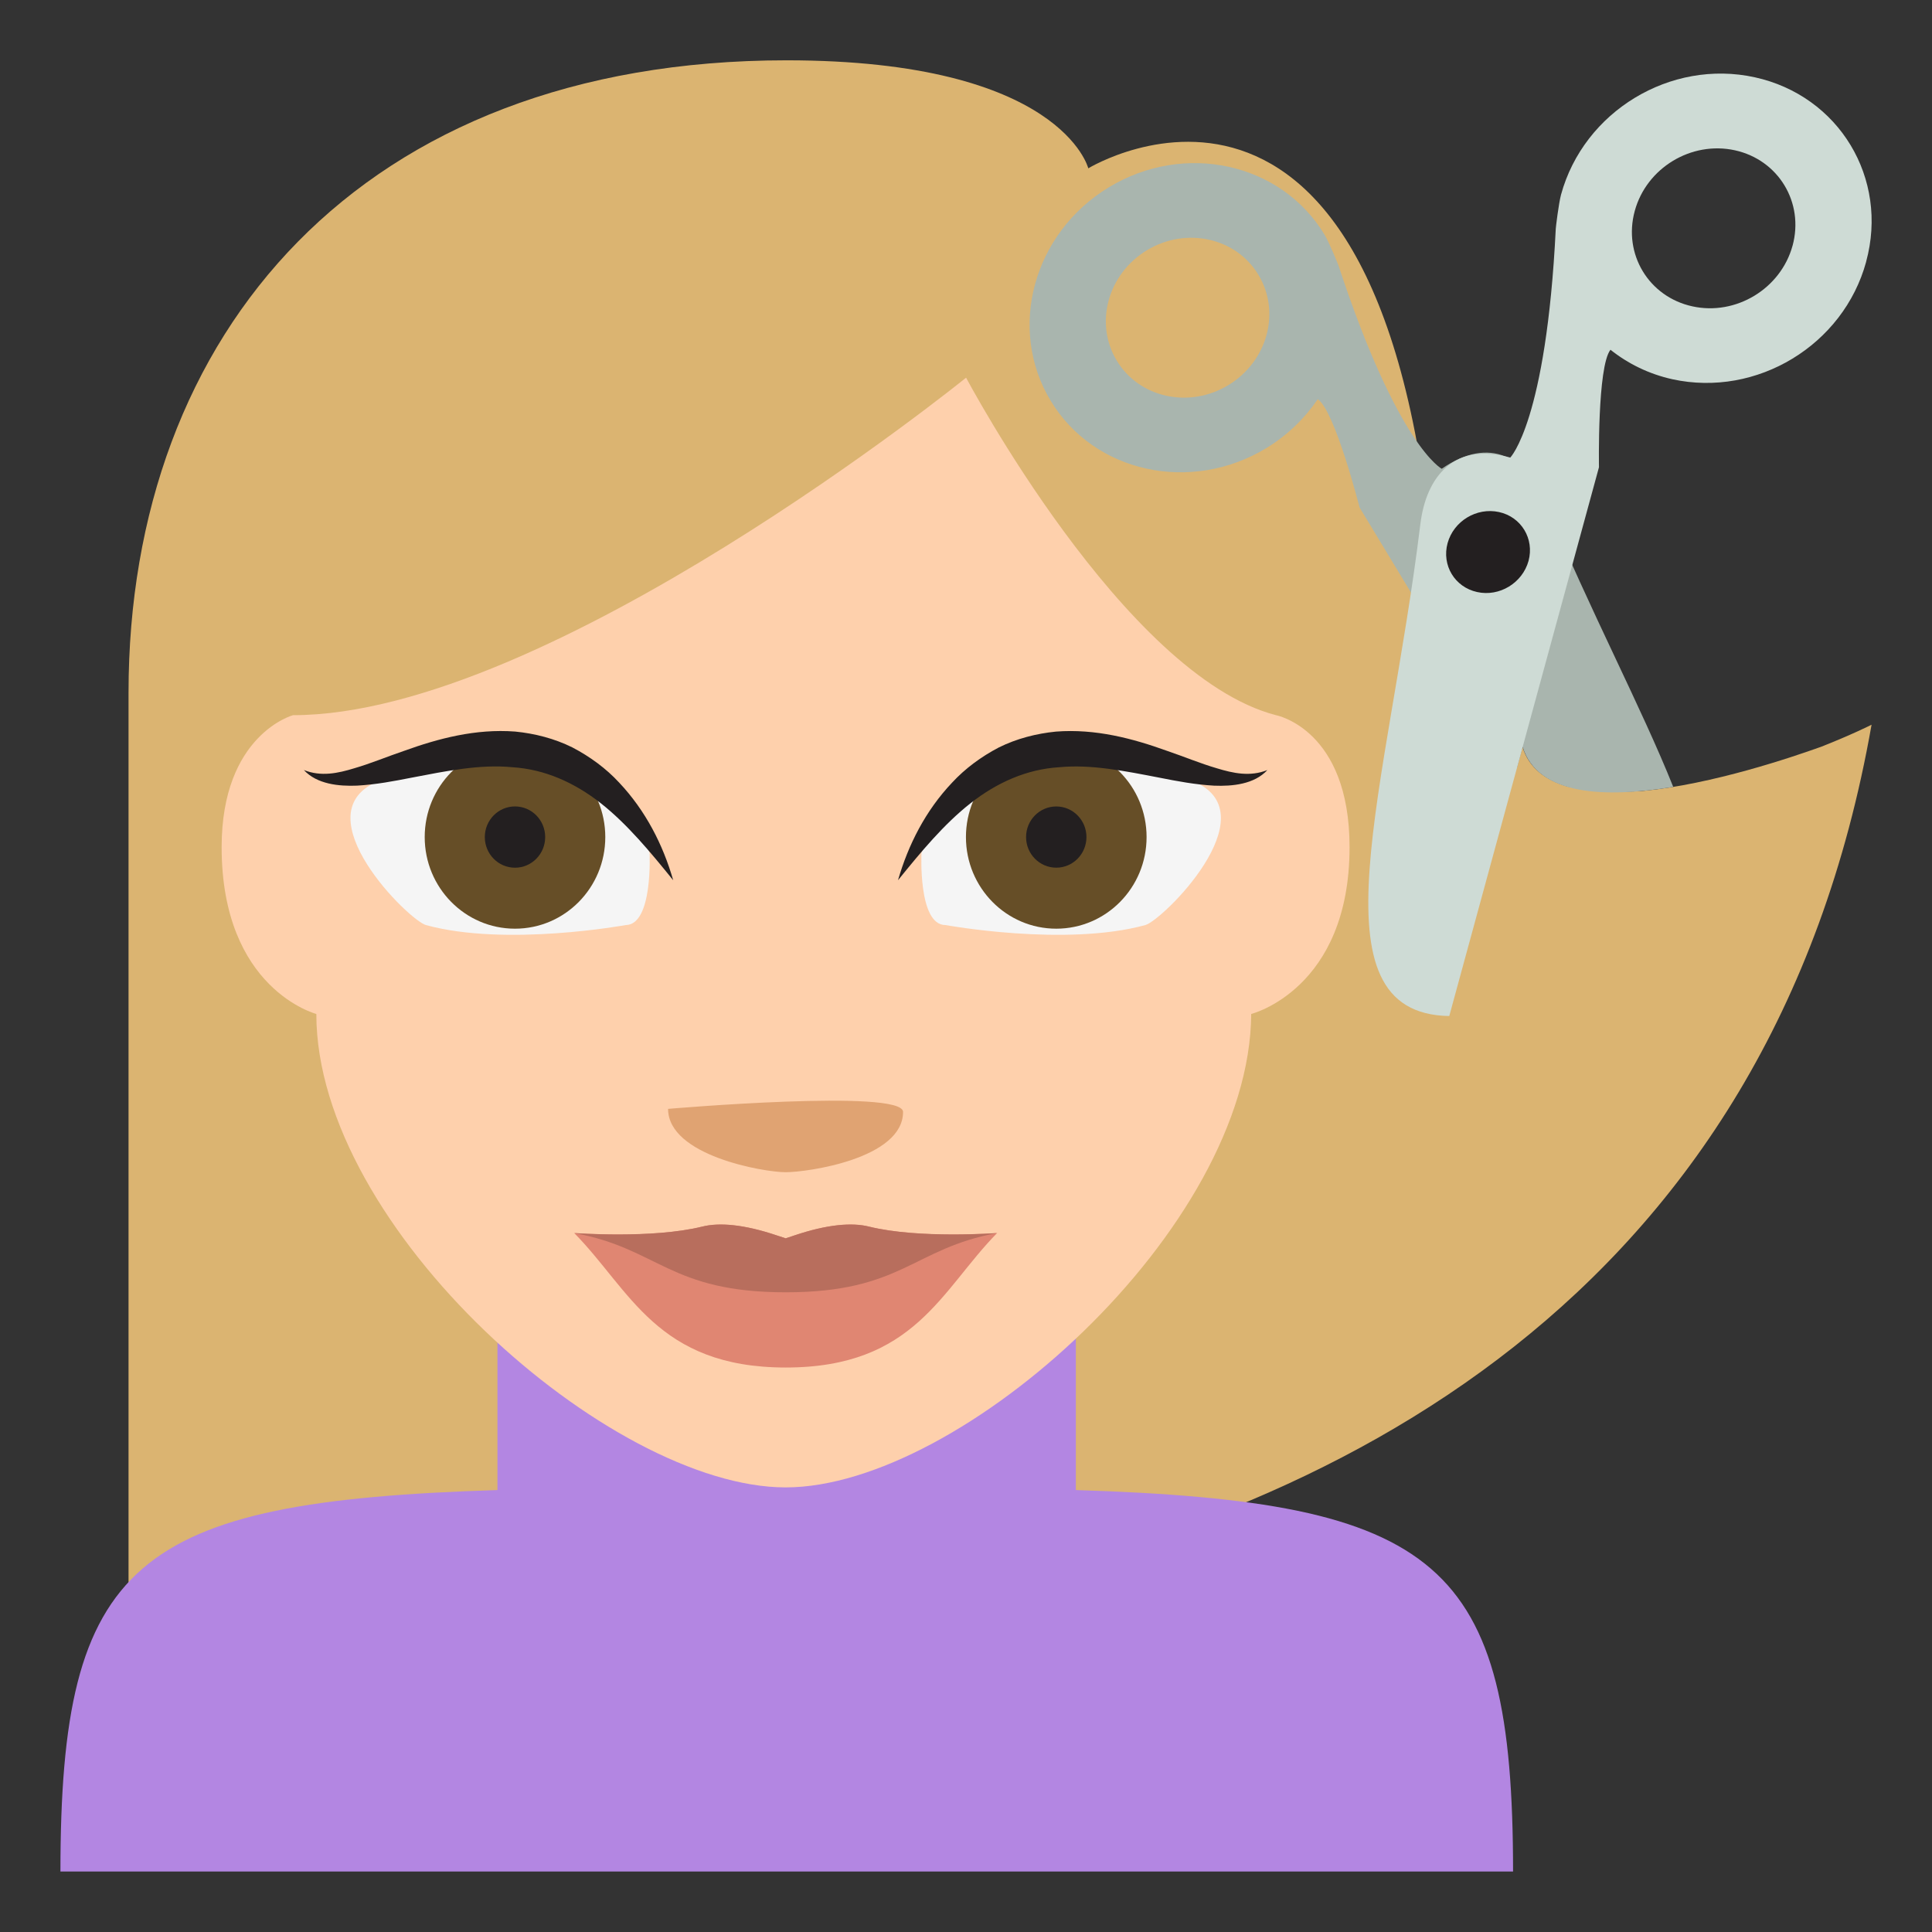 <svg xmlns="http://www.w3.org/2000/svg" viewBox="0 0 64 64" enable-background="new 0 0 64 64"><rect x="0" y="0" width="64" height="64" fill="#333333" stroke="none"/><path fill="#dbb471" d="m60.31 24.744c-.934.333-3.564 1.234-5.891 1.457-.85.057-1.693.022-2.484-.142-.73-.212-1.285-.614-1.5-1.315l-.188.69c-1.447-.83-2.486-2.403-2.654-5.148-1.283-20.985-11.542-14.71-11.542-14.71s-.887-3.578-9.996-3.578c-14.1 0-21.797 9.04-21.797 20.946v30.333c0 0 51.06 8.721 57.74-29.27 0 .001-.656.332-1.688.738"/><path fill="#a9b5ae" d="m50.44 24.744c.498 1.615 2.734 1.694 4.988 1.323-1.047-2.622-2.76-5.846-4.24-9.424-.615-1.484-1.826-2.227-3.428-1.115 0 0-1.451-.743-3.422-6.738-.018-.047-.305-.757-.461-1.017-1.441-2.385-4.645-3.087-7.148-1.567-2.502 1.518-3.367 4.683-1.924 7.07 1.438 2.385 4.641 3.086 7.145 1.568.703-.429 1.273-.989 1.703-1.62.57.385 1.385 3.588 1.385 3.588l5.213 8.626.189-.693m-9.75-11.987c-1.295.785-2.951.423-3.695-.81-.748-1.235-.301-2.872.996-3.657 1.295-.785 2.953-.422 3.695.812.749 1.232.299 2.872-.996 3.655"/><path fill="#b386e2" d="m35.639 49.36v-6.969h-19.16v6.969c-12.05.378-14.477 2.351-14.477 12.637h48.12c0-10.285-2.437-12.259-14.478-12.637"/><path fill="#fed0ac" d="m10.479 33.589c0 0-3.137-.814-3.137-5.526 0-3.732 2.365-4.372 2.365-4.372 8.48 0 22.296-11.18 22.296-11.18s5.225 9.87 10.264 11.18c0 0 2.439.457 2.439 4.372 0 4.712-3.258 5.526-3.258 5.526-.041 7.107-9.615 15.683-15.424 15.683-5.813-.001-15.545-8.576-15.545-15.683"/><path fill="#e0a372" d="m29.915 36.833c0 1.549-3.164 1.998-3.89 1.998-.728 0-3.894-.549-3.894-2.098 0 0 7.784-.672 7.784.1"/><path fill="#f5f5f5" d="m20.723 30.644c.916 0 .794-2.399.794-2.399-2.81-6.366-9.06-2.336-9.06-2.336-2.433 1.101 1.091 4.582 1.653 4.735 2.65.727 6.617 0 6.617 0"/><ellipse fill="#664e27" cx="17.06" cy="27.729" rx="2.991" ry="3.035"/><g fill="#231f20"><ellipse cx="17.06" cy="27.729" rx="1" ry="1.015"/><path d="m22.301 29.16c-.766-.947-1.521-1.858-2.399-2.552-.879-.69-1.866-1.127-2.932-1.193-1.064-.104-2.182.125-3.34.347-.579.114-1.176.228-1.8.263-.603.025-1.332-.046-1.764-.517.569.229 1.131.107 1.673-.059.548-.159 1.089-.387 1.656-.579 1.12-.404 2.358-.736 3.671-.636.65.064 1.302.231 1.894.525.586.306 1.117.696 1.551 1.166.877.931 1.452 2.059 1.79 3.235"/></g><path fill="#f5f5f5" d="m31.32 30.644c-.916 0-.794-2.399-.794-2.399 2.809-6.366 9.07-2.336 9.07-2.336 2.434 1.101-1.09 4.582-1.656 4.735-2.649.727-6.617 0-6.617 0"/><ellipse fill="#664e27" cx="34.99" cy="27.729" rx="2.992" ry="3.035"/><g fill="#231f20"><ellipse cx="34.99" cy="27.729" rx="1" ry="1.014"/><path d="m29.747 29.16c.34-1.176.911-2.304 1.792-3.234.435-.47.964-.86 1.549-1.166.592-.294 1.246-.461 1.893-.525 1.313-.101 2.551.231 3.67.635.57.193 1.111.421 1.658.58.543.166 1.104.287 1.674.059-.432.471-1.16.542-1.766.517-.623-.035-1.223-.148-1.801-.263-1.154-.222-2.273-.451-3.338-.347-1.064.067-2.051.503-2.929 1.193-.881.694-1.637 1.605-2.402 2.551"/></g><path fill="#e08672" d="m28.788 40.633c-.564-.143-1.391-.074-2.479.294-.095.031-.19.062-.283.094-.095-.032-.188-.063-.286-.094-1.09-.368-1.912-.437-2.479-.294-1.686.416-4.24.213-4.24.213 1.858 1.882 2.741 4.455 7.01 4.455s5.147-2.573 7-4.455c-.002 0-2.559.203-4.243-.213"/><path fill="#b86e5d" d="m28.788 40.633c-.564-.143-1.391-.074-2.479.294-.095.031-.19.062-.283.094-.095-.032-.188-.063-.286-.094-1.09-.368-1.912-.437-2.479-.294-1.655.408-4.248.212-4.24.213 2.804.511 3.153 1.963 7.01 1.963 3.851 0 4.202-1.452 7-1.963.008-.001-2.589.195-4.243-.213"/><path fill="#cedbd5" d="m61.818 8.669c.754-2.763-.898-5.497-3.689-6.109s-5.664 1.129-6.418 3.889c-.08.302-.172 1.077-.174 1.126-.316 6.387-1.508 7.583-1.508 7.583-1.818-.524-2.783.589-2.979 2.213-1.068 8.743-3.729 16.216.959 16.286l4.959-18.18c0 0-.059-3.331.381-3.891.578.46 1.27.804 2.051.977 2.795.611 5.666-1.13 6.418-3.889m-2.437-.536c-.391 1.427-1.877 2.328-3.32 2.01-1.443-.315-2.299-1.731-1.908-3.159.389-1.428 1.875-2.328 3.32-2.01 1.443.318 2.297 1.732 1.908 3.161"/><path fill="#231f20" d="m50.635 18.58c.197-.731-.24-1.457-.979-1.618-.742-.162-1.502.3-1.703 1.031-.199.731.236 1.456.979 1.619.738.164 1.5-.299 1.703-1.032"/></svg>